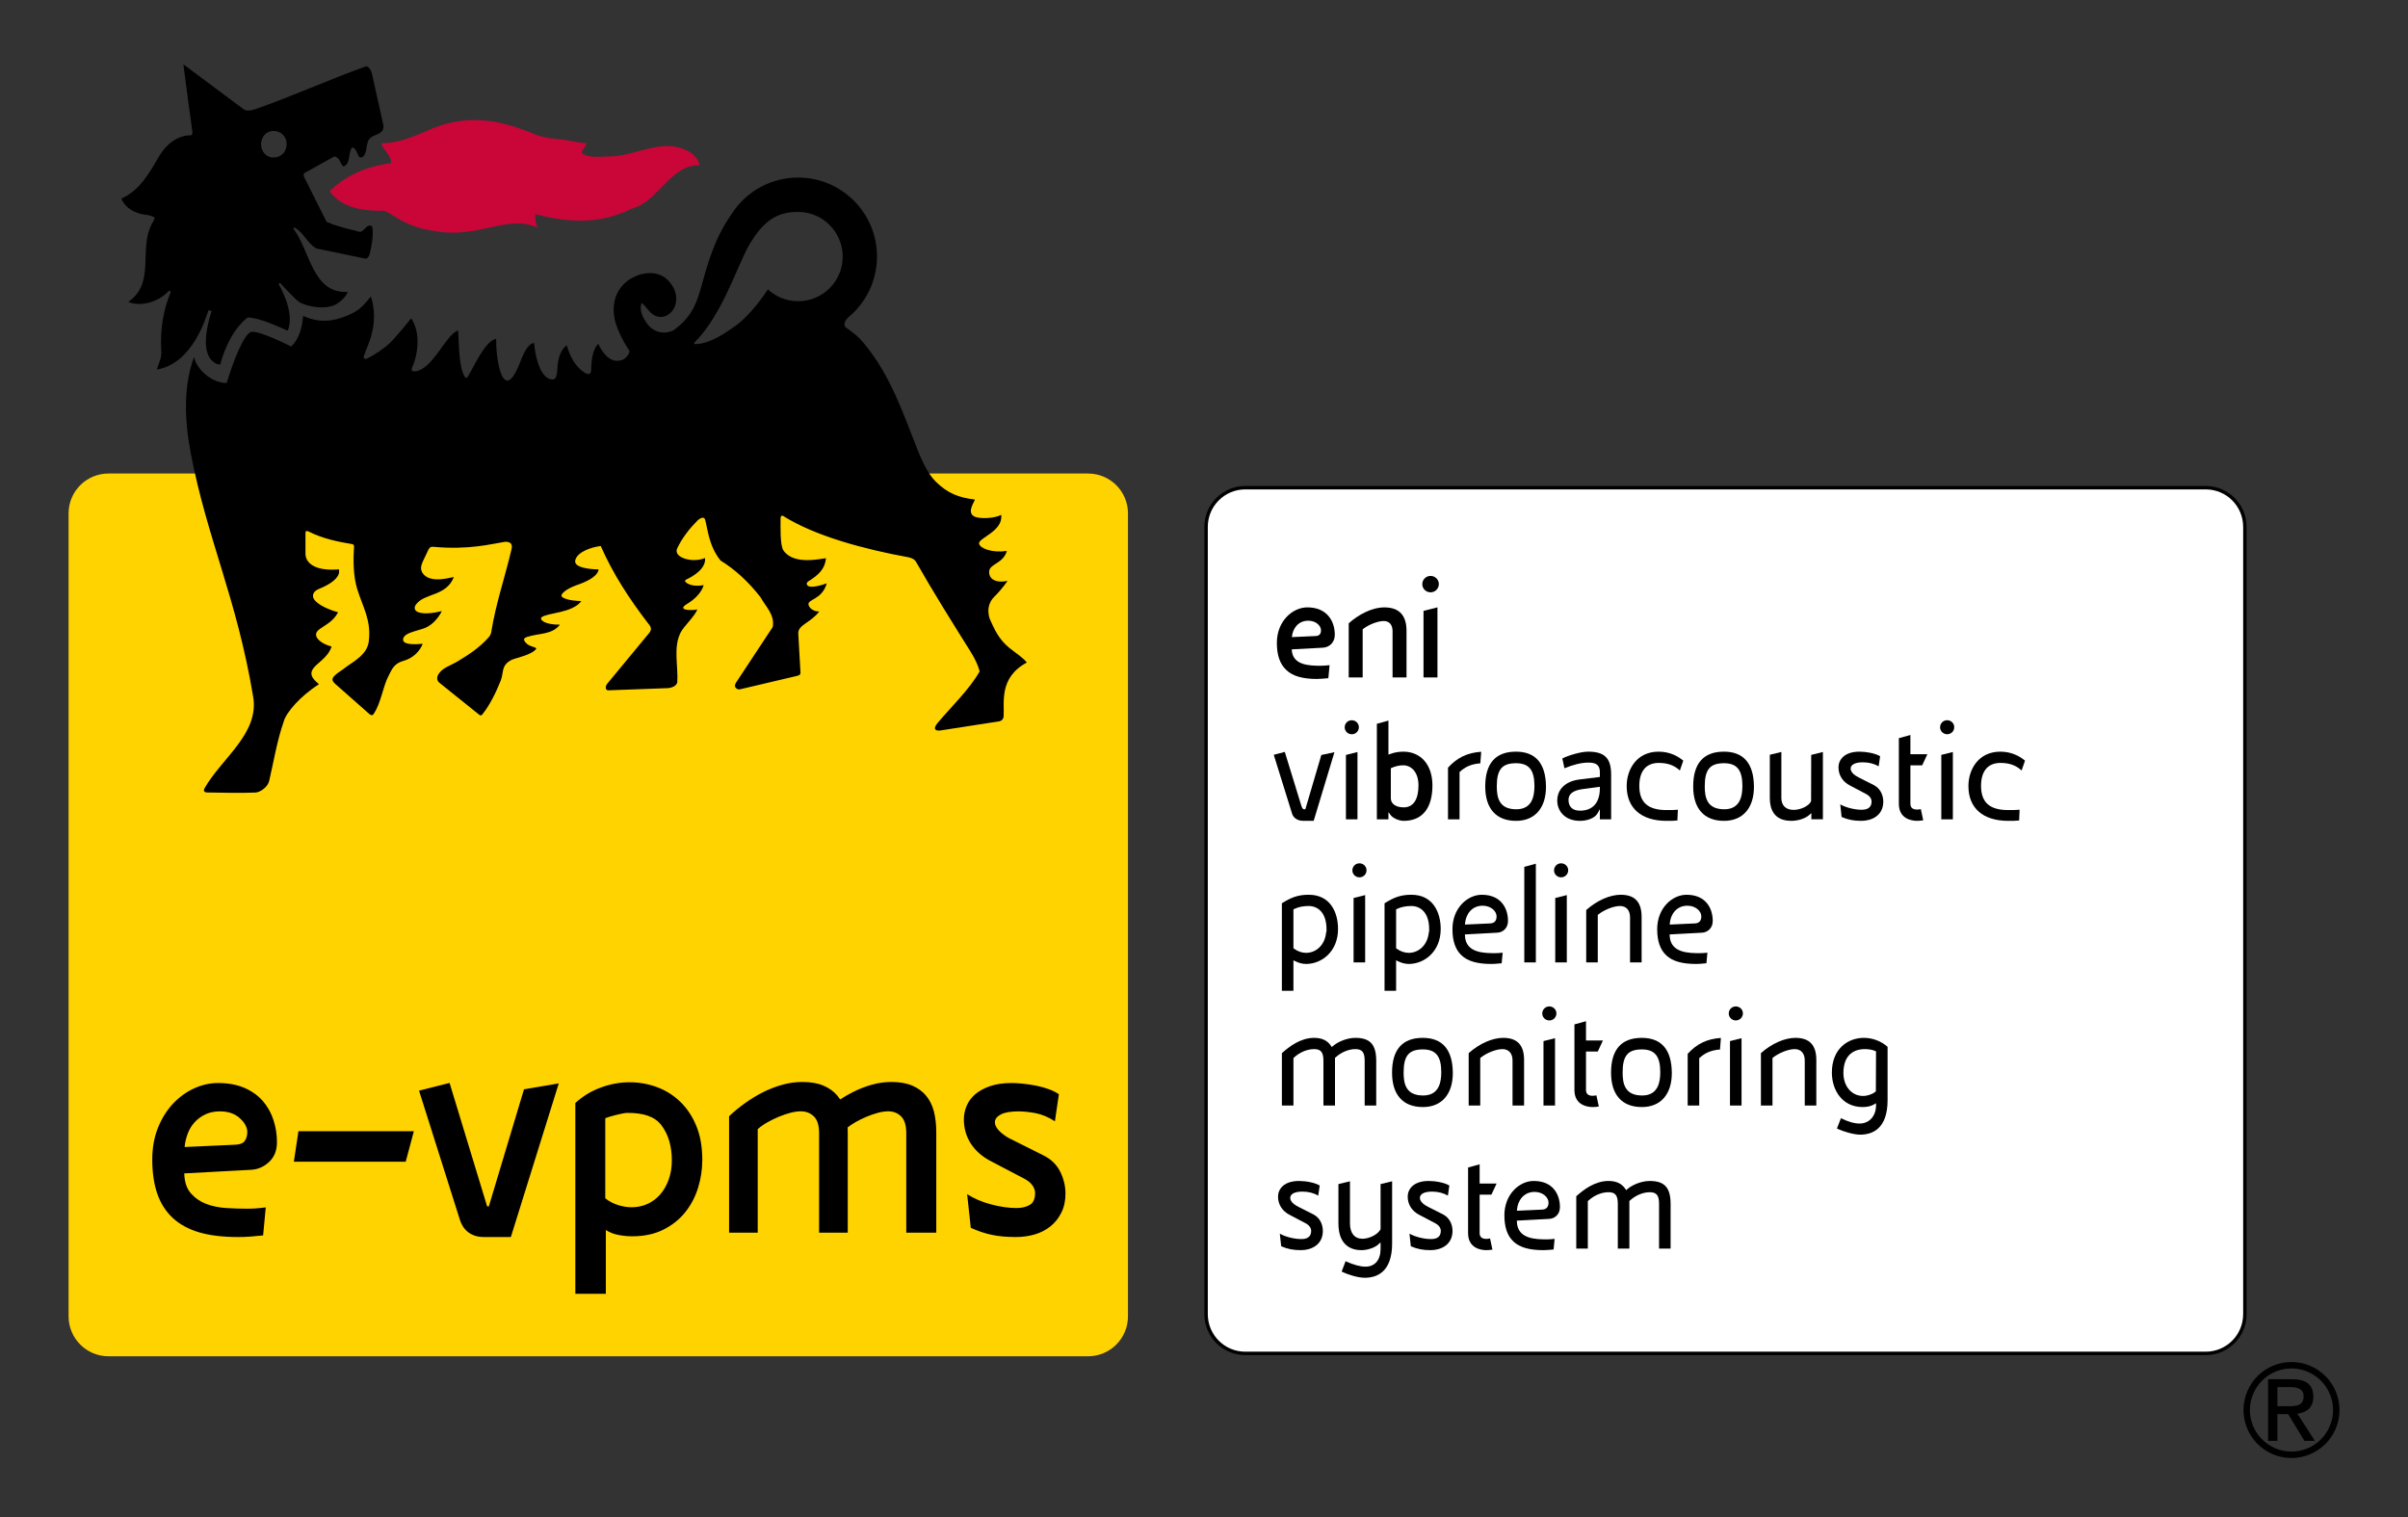 <?xml version="1.0"?>
<svg xmlns="http://www.w3.org/2000/svg" xmlns:xlink="http://www.w3.org/1999/xlink" width="273" height="172" xml:space="preserve" overflow="hidden"><rect width="100%" height="100%" fill="#333333" stroke="none"/><defs><clipPath id="clip0"><path d="M379.071 538.775 379.071 540.366 387.07 544.786 388.182 544.786 393.184 535.728 383.658 530.465Z"/></clipPath></defs><g transform="translate(-126 -378)"><path d="M0 0C2.512 0 4.534 2.029 4.534 4.538L4.534 95.555C4.534 98.062 2.512 100.083 0 100.083L-111.038 100.083C-113.553 100.083-115.572 98.062-115.572 95.555L-115.572 4.538C-115.572 2.029-113.553 0-111.038 0Z" fill="#FFD300" transform="matrix(1 0 0 -1 249.347 531.769)"/><path d="M0 0C0 0.505-0.631 1.259-1.133 1.516-4.15 3.272-7.177 1.01-10.193 1.01-11.327 1.01-12.463 0.757-13.337 1.386-13.337 1.891-12.839 2.017-12.839 2.519-13.587 2.519-14.475 2.769-15.349 2.895-15.349 2.895-17.241 3.022-18.375 3.398-22.527 5.158-26.425 6.046-31.202 3.779-32.714 3.146-34.224 2.519-35.861 2.519-36.617 2.519-34.733 1.01-34.98 0.255-37.493-0.129-39.761-0.878-41.898-2.891L-41.898-3.015C-40.392-4.908-38.121-5.158-35.861-5.158-35.109-5.158-33.724-6.92-30.197-7.422-25.04-8.425-22.02-5.532-18.375-7.045-18.622-6.41-18.622-6.034-18.622-5.532-14.342-6.67-10.944-6.538-7.674-4.908-4.657-4.146-3.269 0.129 0 0" fill="#CA0538" transform="matrix(1 0 0 -1 205.302 396.743)"/><path d="M0 0 3.395 1.886C4.024 1.762 4.024 1.131 4.402 0.746 5.29 1.007 4.907 2.262 5.408 2.895 5.912 2.895 5.912 2.134 6.291 1.762 7.169 1.762 6.912 3.141 7.301 3.77 7.803 4.526 9.189 4.274 8.934 5.531L7.674 11.196C7.523 11.867 7.162 12.18 6.912 12.074 2.391 10.441-1.136 8.803-5.41 7.298-5.788 7.167-6.298 6.982-6.793 7.167L-13.717 12.325C-13.339 9.312-12.958 6.536-12.708 4.774-12.661 4.447-12.726 4.274-12.958 4.274-14.344 4.274-15.669 3.293-16.482 1.886-17.667-0.159-18.746-2.015-20.759-2.895-20.382-3.779-19.63-4.283-18.873-4.527-18.248-4.783-17.613-4.657-16.984-5.033-16.984-5.283-17.111-5.415-17.239-5.662-18.873-8.557-16.816-12.456-19.959-14.6-18.573-15.223-16.482-14.6-15.348-13.339L-15.131-13.451C-16.005-15.461-16.356-17.777-16.234-20.006-16.234-20.006-16.134-20.53-16.356-21.186-16.356-21.186-16.594-21.91-16.734-22.273-12.694-21.613-11.177-16.438-10.869-15.552L-10.513-15.646C-10.513-15.646-11.859-19.387-10.694-21.013-10.429-21.373-9.983-21.742-9.537-21.696-9.06-19.886-8.05-17.613-6.415-16.361-4.91-16.48-3.395-17.239-1.884-17.865-1.003-15.729-2.933-12.57-2.933-12.57L-2.767-12.448-2.517-12.71C-2.517-12.71-1.26-14.091-0.626-14.6 0.124-15.101 2.391-15.598 3.65-14.846 4.094-14.582 4.781-13.967 4.907-13.467 0.881-13.717 0.626-8.682-1.26-6.293L-1.136-6.167C-0.126-6.669 0.379-8.055 1.383-8.557 1.383-8.557 6.663-9.649 6.882-9.693 7.251-9.766 7.396-9.184 7.396-9.184 7.443-9.011 7.952-7.013 7.674-6.045 7.048-5.662 6.793-6.669 6.291-6.669 4.907-6.293 4.024-6.167 2.517-5.534L0-0.503C-0.187-0.122 0 0 0 0M-2.012 3.272C-2.012 2.391-2.643 1.762-3.521 1.762-4.281 1.762-4.91 2.391-4.91 3.272-4.91 4.148-4.281 4.774-3.521 4.774-2.643 4.774-2.012 4.148-2.012 3.272" transform="matrix(1 0 0 -1 160.509 397.621)"/><path d="M0 0C-1.575 0.257-3.325 0.608-4.938 1.419-4.938 1.419-5.317 1.641-5.317 1.292L-5.317-1.068C-5.33-1.979-4.478-3.101-1.537-2.86-1.537-2.86-1.002-3.938-3.767-5.068-4.793-5.487-4.384-6.183-4.384-6.183-4.384-6.183-4.017-7.048-1.62-7.724-2.47-9.394-4.438-9.486-4.076-10.483-4.076-10.483-3.839-11.213-2.356-11.61-2.82-13.007-4.18-13.505-4.559-14.307-4.971-15.168-3.701-15.832-3.811-15.9-5.936-17.25-7.509-19.104-7.775-20.092-8.53-22.231-8.939-24.733-9.427-26.83-9.586-27.533-10.437-28.143-11-28.164-13.072-28.241-14.64-28.168-16.437-28.155-17.031-28.152-16.777-27.711-16.777-27.711-14.877-24.308-10.541-21.513-11.245-17.309-13.129-6.01-16.461 0.524-18.342 10.408-19.059 14.185-19.144 18.036-17.945 21.216-17.627 19.663-15.748 18.223-14.243 18.274-13.612 20.41-12.311 23.943-11.425 24.07-10.418 24.194-6.943 22.404-6.943 22.404-5.936 23.355-5.678 24.761-5.585 25.879-4.454 25.376-3.299 25.13-1.781 25.505 0.857 26.264 1.232 27.082 2.106 28.089 3.108 24.761 1.661 22.506 1.306 21.333 1.306 21.333 1.248 21.17 1.316 21.074 1.337 21.036 1.423 20.933 1.682 21.053 2.624 21.497 3.596 22.226 4.122 22.681 4.797 23.263 6.669 25.605 6.669 25.605 7.742 23.985 7.482 21.634 6.789 20.064 6.789 20.064 6.466 19.464 7.221 19.602 9.128 19.936 10.535 23.567 11.869 24.179 11.869 24.179 11.986 24.236 11.991 24.17 12.108 22.548 12.051 20.146 12.731 18.991 12.731 18.991 12.876 18.669 13.098 19.013 13.797 20.114 15.005 23.02 16.302 23.28 16.269 21.422 16.702 18.63 17.531 18.55 18.246 18.475 18.893 20.326 19.212 21.104 19.601 22.046 20.106 22.805 20.602 22.805 20.732 21.165 21.347 18.704 22.688 18.669 23.319 18.65 23.18 19.802 23.319 20.658 23.56 22.139 24.308 22.535 24.308 22.535 24.717 21.175 25.25 20.16 26.341 19.431 26.659 19.223 27.08 19.158 27.077 19.774 27.077 21.1 27.355 22.235 27.881 22.721 27.932 22.523 28.208 22.067 28.421 21.777 29.019 20.988 29.653 20.597 30.568 20.873 30.975 21.001 31.363 21.497 31.429 21.884 30.713 22.95 29.785 24.689 29.666 25.951 29.409 27.841 30.29 29.475 31.8 30.225 32.928 30.856 34.576 30.98 35.577 30.104 36.214 29.55 36.719 28.75 36.719 27.828 36.719 27.073 36.38 26.327 35.703 25.951 35.207 25.678 34.544 25.691 34.039 26.068 33.574 26.404 33.186 27.082 32.803 27.335 32.431 26.458 33.06 25.444 33.559 24.817 34.592 23.661 35.931 23.943 36.46 24.28 39.725 26.668 39.1 29.094 41.115 34.001 41.573 35.102 42.148 36.196 42.837 37.194 42.921 37.327 43.007 37.45 43.087 37.568 44.688 39.977 47.427 41.561 50.533 41.561 55.473 41.561 59.478 37.554 59.478 32.616 59.478 30.159 58.487 27.928 56.884 26.315 56.741 26.173 56.589 26.026 56.438 25.907 55.764 25.358 55.634 24.817 55.958 24.565 56.968 23.811 57.216 23.68 57.968 22.805 61.118 19.029 62.497 14.627 64.266 10.224 64.715 9.161 65.35 7.859 66.147 7.081 67.503 5.749 68.748 5.277 70.552 5.061 70.713 5.041 69.597 3.708 70.435 3.18 71.055 2.788 72.927 2.944 73.557 3.321 73.812 1.432 70.867 0.68 71.055 0.031 71.209-0.512 72.571-1.012 74.2-0.769 73.805-2.218 72.223-2.216 72.192-3.115 72.16-4.01 73.015-4.435 74.273-4.162 74.273-4.162 73.821-4.919 72.777-5.963 71.63-7.111 72.3-8.564 72.3-8.564 72.768-9.591 73.258-10.766 74.471-11.752 75.308-12.432 75.957-12.794 76.464-13.423 73.218-15.161 73.957-18.085 73.831-19.585 73.744-20.05 73.319-20.092 73.319-20.092L66.691-21.12C66.147-21.202 65.731-21.003 66.36-20.261 67.974-18.347 69.98-16.442 71.116-14.425 70.936-13.724 70.583-12.982 70.075-12.17 67.907-8.709 65.899-5.505 63.887-1.981 63.661-1.582 63.002-1.481 63.002-1.481 58.097-0.589 52.451 0.907 48.805 3.215 48.539 3.292 48.55 2.961 48.55 2.961 48.542 2.038 48.474-0.143 48.873-0.718 50.055-2.447 53.218-1.612 53.696-1.599 53.575-2.806 52.899-3.465 51.685-4.225 51.685-4.225 51.441-4.37 51.537-4.592 51.726-5.026 52.797-4.798 53.78-4.443 53.259-6.328 51.565-6.218 51.715-6.882 51.804-7.287 52.357-7.662 52.932-7.632 51.955-8.924 50.551-9.123 50.551-10.1L50.804-14.565C50.804-14.565 50.804-14.703 50.74-14.78 50.633-14.898 50.422-14.935 50.422-14.935L43.964-16.454C43.811-16.491 43.592-16.468 43.435-16.257 43.269-16.029 43.505-15.688 43.505-15.688L47.656-9.396C47.904-8.013 46.894-7.137 46.263-6.006 44.882-4.237 43.37-2.86 41.737-1.855 40.392-0.173 40.287 1.729 39.995 2.765 39.883 3.16 39.467 2.993 39.11 2.662 38.238 1.781 37.397 0.718 36.834-0.461 36.556-1.054 37.081-1.484 37.862-1.696 38.339-1.823 39.135-1.904 39.981-1.577 40.112-2.75 38.701-3.615 37.871-4.005 37.871-4.005 37.595-4.12 37.785-4.302 38.278-4.763 39.168-4.769 39.825-4.644 39.825-4.644 39.615-5.772 37.943-6.779 36.59-7.593 38.803-7.525 39.115-7.392 38.803-8.216 37.588-9.28 37.21-10.032 36.354-11.727 36.96-13.806 36.834-15.695 36.71-16.068 36.31-16.26 35.833-16.323L29.031-16.573C28.627-16.573 28.669-16.085 28.905-15.813L33.683-10.032C34.058-9.541 33.7-9.209 33.543-8.999 31.417-6.242 29.536-3.356 28.159-0.212 27.148-0.334 25.504-0.848 25.269-1.832 25.067-2.687 27.019-2.86 27.904-2.86 27.904-2.86 28.042-3.743 25.525-4.613 25.525-4.613 24.159-5.054 23.757-5.679 23.757-5.679 23.612-5.865 23.806-6.004 24.353-6.424 25.754-6.45 25.965-6.45 24.962-7.829 22.041-7.777 21.455-8.291 21.16-8.553 21.81-9.153 23.527-9.128 22.667-10.266 21.197-10.09 19.899-10.492 19.899-10.492 19.321-10.611 19.494-10.937 19.959-11.804 21.111-11.575 20.779-11.953 20.326-12.469 19.034-12.801 18.331-13.016 17.744-13.196 17.457-13.551 17.457-13.551 16.961-14.056 17.122-14.704 16.799-15.521 16.293-16.785 15.603-18.225 14.731-19.309 14.731-19.309 14.6-19.524 14.377-19.338L9.843-15.695C9.464-15.384 9.672-14.916 9.672-14.916 10.095-14.019 11.037-13.829 11.918-13.297 13.129-12.566 14.386-11.778 15.468-10.548 15.704-10.28 15.737-10.009 15.737-10.009 16.258-6.723 17.321-3.701 18.057-0.516 18.255 0.472 17.159 0.243 17.159 0.243 15.655 0.003 13.215-0.668 9.158-0.302 8.789-0.267 8.696-0.43 8.385-1.131 7.994-2.021 7.48-2.652 8.022-3.36 8.952-4.582 11.542-3.634 11.5-3.744 10.632-5.936 8.231-5.522 7.242-6.807 7.242-6.807 6.891-7.197 7.181-7.534 7.461-7.856 8.495-8.008 10.14-7.588 10.14-7.588 9.457-9.14 7.973-9.598 6.746-9.976 5.961-10.126 5.767-10.686 5.653-11.121 6.045-11.481 7.973-11.294 7.973-11.294 7.523-12.741 5.767-13.241 4.683-13.551 4.47-14.243 4.162-14.811 3.423-16.171 3.269-18.047 2.363-19.321 2.363-19.321 2.222-19.518 1.919-19.253L-1.963-15.827C-2.11-15.699-2.182-15.571-2.182-15.571-2.547-15.049-1.442-14.5-1.019-14.159-0.012-13.353 1.661-12.629 1.86-11.03 2.157-8.623 1.201-7.176 0.558-5.122 0.098-3.652 0.084-1.786 0.191-0.316 0.213-0.035 0 0 0 0M38.811 22.899C38.727 22.808 38.694 22.686 38.852 22.681 40.227 22.681 41.737 23.56 42.999 24.443 44.606 25.476 46.013 27.246 47.111 28.886 48.009 28.05 49.217 27.542 50.542 27.542 53.329 27.542 55.59 29.804 55.59 32.592 55.59 35.38 53.329 37.665 50.542 37.665 50.418 37.668 50.163 37.659 50.042 37.651 47.779 37.528 46.263 36.263 44.756 33.499 43.505 31.106 41.867 26.072 38.974 23.055 38.974 23.055 38.913 22.995 38.811 22.899" transform="matrix(1 0 0 -1 165.949 439.692)"/><path d="M0 0C2.459 0 4.443 1.994 4.443 4.452L4.443 93.711C4.443 96.16 2.459 98.151 0 98.151L-108.886 98.151C-111.342 98.151-113.328 96.16-113.328 93.711L-113.328 4.452C-113.328 1.994-111.342 0-108.886 0Z" fill="#FFFFFF" transform="matrix(1 0 0 -1 376.064 531.442)"/><path d="M0 0C2.459 0 4.443 1.994 4.443 4.452L4.443 93.711C4.443 96.16 2.459 98.151 0 98.151L-108.886 98.151C-111.342 98.151-113.328 96.16-113.328 93.711L-113.328 4.452C-113.328 1.994-111.342 0-108.886 0Z" stroke="#000000" stroke-width="0.39" fill="none" transform="matrix(1 0 0 -1 376.064 531.442)"/><path d="M0 0-3.545-0.191C-3.475-1.981-1.633-2.05-0.225-2.05 0.07-2.05 0.4-2.015 0.748-1.981L0.608-3.458C0.157-3.493-0.26-3.545-0.696-3.545-2.328-3.545-3.44-3.215-4.153-2.536-4.9-1.842-5.23-0.816-5.23 0.538-5.23 3.042-3.423 4.571-1.772 4.571 0.416 4.571 1.339 3.059 1.339 1.46 1.339 0.573 0.696 0.035 0 0M-1.668 3.059C-2.814 3.059-3.44 2.173-3.527 1.199L-0.834 1.321C-0.365 1.339-0.225 1.617-0.225 1.981-0.225 2.468-0.781 3.059-1.668 3.059" transform="matrix(1 0 0 -1 275.99 451.431)"/><path d="M0 0 0 5.248C0 6.048-0.435 6.396-1.007 6.396-1.703 6.396-2.764 5.961-3.389 5.457L-3.389 0-4.97 0-4.97 6.134C-3.928 7.072-2.398 7.941-0.921 7.941 0.904 7.941 1.582 6.864 1.582 5.3L1.582 0Z" transform="matrix(1 0 0 -1 283.877 454.804)"/><path d="M0 0C-0.521 0-0.939 0.418-0.939 0.921-0.939 1.442-0.521 1.86 0 1.86 0.521 1.86 0.939 1.442 0.939 0.939 0.939 0.418 0.521 0 0 0M-0.799-9.646-0.799-2.103 0.781-1.703 0.781-9.646Z" transform="matrix(1 0 0 -1 288.186 445.155)"/><path d="M0 0 2.078-6.677C2.194-7.081 2.627-7.485 3.34-7.485L4.526-7.485 6.88 0.297 5.393-0.021 3.58-6.176 3.479-6.176C3.248-6.176 3.192-5.992 3.071-5.592L1.25 0.33Z" transform="matrix(1 0 0 -1 270.409 463.577)"/><path d="M0 0 1.309 0 1.309 7.634 0 7.301ZM0.664 11.235C0.213 11.235-0.14 10.881-0.14 10.43-0.14 9.997 0.22 9.646 0.664 9.646 1.113 9.646 1.467 9.997 1.467 10.448 1.467 10.881 1.107 11.235 0.664 11.235" transform="matrix(1 0 0 -1 278.591 470.893)"/><path d="M0 0C-0.517 0-1.009-0.087-1.5-0.269L-1.682-0.337-1.682 3.521-2.993 3.16-2.993-7.672-1.682-7.672-1.682-6.852-1.437-7.188C-1.183-7.537-0.486-7.845 0.052-7.845 2.15-7.845 3.306-6.419 3.306-3.826 3.306-1.502 2.008 0 0 0M0.052-6.316C-0.837-6.316-1.411-5.912-1.411-5.288L-1.411-1.879C-0.946-1.659-0.472-1.547 1.94069e-16-1.547 0.857-1.547 1.722-2.255 1.724-3.837 1.722-5.435 1.127-6.316 0.052-6.316" transform="matrix(1 0 0 -1 285.092 463.219)"/><path d="M0 0 1.309 0 1.309 5.365 1.355 5.405C1.921 5.907 2.536 6.261 3.666 6.352L3.765 7.662C2.185 7.551 1.049 7.006 0 5.859Z" transform="matrix(1 0 0 -1 290.163 470.893)"/><path d="M0 0C-0.399 0.797-1.026 1.405-1.877 1.828L-5.522 3.655C-5.699 3.73-5.893 3.837-6.106 3.971-6.317 4.11-6.524 4.265-6.725 4.438-6.926 4.615-7.086 4.8-7.212 4.999-7.336 5.197-7.399 5.408-7.399 5.632-7.377 5.98-7.144 6.267-6.705 6.489-6.268 6.714-5.611 6.826-4.732 6.826-4.155 6.826-3.508 6.76-2.793 6.627-2.082 6.494-1.349 6.186-0.594 5.704L-0.147 8.77C-0.472 8.995-0.858 9.188-1.308 9.35-1.755 9.513-2.23 9.642-2.725 9.742-3.227 9.841-3.716 9.917-4.202 9.965-4.69 10.016-5.12 10.042-5.492 10.042-6.44 10.042-7.26 9.924-7.941 9.688-8.628 9.45-9.189 9.146-9.628 8.77-10.06 8.396-10.387 7.96-10.598 7.462-10.812 6.962-10.916 6.452-10.916 5.929-10.916 4.907-10.654 3.991-10.132 3.18-9.605 2.37-8.871 1.715-7.924 1.217L-4.071-0.802C-3.65-1.026-3.335-1.281-3.138-1.57-2.94-1.855-2.841-2.136-2.841-2.411-2.841-3.084-3.038-3.538-3.438-3.774-3.837-4.012-4.347-4.131-4.971-4.131-5.845-4.131-6.8-3.992-7.833-3.72-8.871-3.444-9.773-3.057-10.546-2.561L-10.133-6.373C-9.312-6.747-8.506-7.017-7.723-7.177-6.936-7.34-6.043-7.42-5.047-7.42-4.276-7.42-3.55-7.321-2.877-7.123-2.204-6.924-1.612-6.618-1.101-6.209-0.589-5.798-0.18-5.283 0.133-4.66 0.446-4.038 0.603-3.319 0.603-2.498 0.603-1.627 0.399-0.795 0 0M-89.186 5.837C-89.448 6.646-89.847 7.363-90.381 7.987-90.918 8.607-91.61 9.109-92.458 9.481-93.306 9.854-94.314 10.042-95.486 10.042-96.384 10.042-97.276 9.843-98.16 9.445-99.046 9.046-99.845 8.471-100.555 7.724-101.265 6.976-101.838 6.066-102.273 4.994-102.708 3.923-102.929 2.711-102.929 1.365-102.929-0.105-102.742-1.39-102.368-2.486-101.995-3.583-101.408-4.503-100.609-5.253-99.836-5.975-98.845-6.518-97.637-6.88-96.428-7.24-94.939-7.42-93.168-7.42-92.694-7.42-92.233-7.405-91.785-7.366-91.336-7.329-90.86-7.284-90.362-7.235L-90.063-4.055C-90.439-4.108-90.797-4.145-91.147-4.171-91.497-4.194-91.834-4.207-92.157-4.207-92.906-4.207-93.699-4.181-94.533-4.131-95.368-4.082-96.131-3.924-96.814-3.664-97.499-3.403-98.08-3.003-98.552-2.466-99.025-1.932-99.277-1.175-99.302-0.205L-91.671 0.206C-90.923 0.257-90.255 0.558-89.672 1.105-89.088 1.652-88.792 2.4-88.792 3.347-88.792 4.195-88.922 5.026-89.186 5.837M-92.437 3.484C-92.624 3.218-92.968 3.075-93.467 3.05L-99.263 2.786C-99.214 3.314-99.094 3.823-98.908 4.312-98.721 4.804-98.459 5.234-98.123 5.599-97.788 5.963-97.382 6.26-96.909 6.487-96.433 6.712-95.884 6.828-95.262 6.828-94.314 6.828-93.561 6.567-93 6.05-92.437 5.534-92.157 5.012-92.157 4.485-92.157 4.08-92.252 3.748-92.437 3.484M-24.082-6.927-27.33-6.927-27.33 4.365C-27.33 5.237-27.524 5.868-27.918 6.254-28.311 6.641-28.804 6.833-29.398 6.833-29.755 6.833-30.148 6.779-30.576 6.667-31.003 6.553-31.445 6.405-31.894 6.218-32.349 6.029-32.781 5.819-33.198 5.581-33.614 5.344-33.978 5.09-34.287 4.814L-34.287-6.927-37.535-6.927-37.535 6.275C-37.013 6.77-36.422 7.258-35.768 7.731-35.116 8.205-34.429 8.623-33.718 8.983-33.003 9.345-32.267 9.632-31.505 9.843-30.742 10.058-29.984 10.161-29.222 10.161-28.292 10.161-27.502 10.027-26.848 9.75-26.196 9.478-25.657 9.09-25.241 8.592-25.133 8.46-25.033 8.324-24.941 8.181-24.493 8.473-24.032 8.742-23.56 8.983-22.855 9.345-22.126 9.632-21.375 9.843-20.623 10.058-19.873 10.161-19.122 10.161-18.202 10.161-17.422 10.027-16.776 9.75-16.133 9.478-15.601 9.09-15.19 8.592-14.78 8.093-14.486 7.496-14.307 6.796-14.134 6.097-14.045 5.326-14.045 4.477L-14.045-6.927-17.447-6.927-17.447 4.365C-17.447 5.237-17.639 5.868-18.027 6.254-18.415 6.641-18.901 6.833-19.49 6.833-19.842 6.833-20.23 6.779-20.653 6.667-21.074 6.553-21.509 6.405-21.955 6.218-22.403 6.029-22.829 5.819-23.243 5.581-23.558 5.4-23.841 5.207-24.095 5.005-24.086 4.832-24.082 4.657-24.082 4.477ZM-54.965 7.773C-54.131 8.544-53.166 9.132-52.079 9.53-50.988 9.931-49.903 10.128-48.81 10.128-47.749 10.128-46.723 9.948-45.735 9.586-44.746 9.226-43.867 8.677-43.096 7.943-42.323 7.207-41.711 6.288-41.255 5.193-40.799 4.094-40.572 2.811-40.572 1.342-40.572 0.267-40.727-0.787-41.044-1.82-41.362-2.855-41.848-3.781-42.505-4.606-43.166-5.429-43.994-6.09-44.996-6.588-45.994-7.086-47.165-7.335-48.509-7.335-49.014-7.335-49.534-7.287-50.067-7.186-50.596-7.086-51.079-6.901-51.507-6.625L-51.507-13.853-54.965-13.853-54.965-5.354-54.965-2.748ZM-51.572-3.026C-51.191-3.349-50.633-3.639-50.103-3.802-49.57-3.965-49.065-4.045-48.583-4.045-47.952-4.045-47.354-3.921-46.798-3.671-46.24-3.421-45.76-3.066-45.356-2.605-44.95-2.143-44.627-1.584-44.386-0.921-44.148-0.262-44.026 0.467-44.026 1.264-44.026 2.886-44.419 4.214-45.202 5.249-45.987 6.282-47.279 6.656-49.077 6.656-49.611 6.656-51.345 6.174-51.572 6.05L-51.572-2.748ZM-56.844 9.997-62.275-7.42-65.339-7.42C-66.869-7.42-67.715-6.536-68.043-5.498L-72.684 9.175-69.222 10.051-64.967-3.937-64.771-3.938-60.787 9.326ZM-86.357 4.578-73.272 4.578-74.196 1.12-86.878 1.12Z" transform="matrix(1 0 0 -1 246.192 510.829)"/><path d="M0 0C-2.309 0-3.479-1.329-3.479-3.949-3.479-6.461-2.237-7.845 0.017-7.845 2.141-7.845 3.409-6.401 3.409-3.984 3.391-1.341 2.243 0 0 0M2.099-3.87 2.099-3.879C2.096-4.914 1.891-5.599 1.454-6.031 1.117-6.365 0.638-6.534 0.033-6.534L-0.002-6.534C-1.911-6.513-2.169-5.207-2.169-3.931-2.169-2.021-1.575-1.311 0.017-1.311 1.472-1.311 2.094-2.075 2.099-3.861Z" transform="matrix(1 0 0 -1 297.863 463.219)"/><path d="M0 0C-0.804 0-2.189-0.404-2.923-0.771L-2.683-1.884C-1.661-1.463-0.734-1.241 0-1.241 0.645-1.241 1.334-1.325 1.334-2.332L1.334-2.87-0.905-3.145C-2.528-3.328-3.498-4.232-3.498-5.566-3.498-6.663-2.692-7.845-0.921-7.845-0.164-7.845 0.748-7.576 1.08-6.976L1.334-6.517 1.334-7.672 2.61-7.672 2.61-2.61C2.61-0.732 1.877 0 0 0M1.334-4.139C1.334-5.784 0.533-6.691-0.921-6.691-1.76-6.691-2.222-6.254-2.222-5.461-2.222-4.797-1.69-4.389-0.643-4.249L1.334-3.985Z" transform="matrix(1 0 0 -1 306.047 463.219)"/><path d="M0 0C-2.486 0-3.618-2.021-3.618-3.896-3.618-6.406-1.97-7.845 0.904-7.845 1.318-7.845 1.711-7.845 2.131-7.805L2.185-6.585C1.778-6.622 1.308-6.622 0.886-6.622-1.21-6.622-2.187-5.749-2.187-3.879-2.187-2.201-1.404-1.276 0.017-1.276 1.017-1.276 1.783-1.55 2.411-2.136L2.797-1.019C2.227-0.542 1.297 0 0 0" transform="matrix(1 0 0 -1 314.039 463.219)"/><path d="M0 0C-2.309 0-3.479-1.329-3.479-3.949-3.479-6.461-2.237-7.845 0.017-7.845 2.141-7.845 3.409-6.401 3.409-3.984 3.391-1.341 2.243 0 0 0M2.099-3.87 2.099-3.879C2.096-4.914 1.891-5.599 1.454-6.031 1.117-6.365 0.638-6.534 0.033-6.534L-0.002-6.534C-1.911-6.513-2.169-5.207-2.169-3.931-2.169-2.021-1.575-1.311 0.017-1.311 1.472-1.311 2.094-2.075 2.099-3.861Z" transform="matrix(1 0 0 -1 321.44 463.219)"/><path d="M0 0 0-4.915C0-6.09 0.421-7.49 2.435-7.49 3.222-7.49 4.026-7.225 4.484-6.814L4.709-6.609 4.709-7.317 6.018-7.317 6.018 0.316 4.692-0.016 4.679-5.267C4.447-5.789 3.521-6.249 2.697-6.249 1.828-6.249 1.309-5.751 1.309-4.915L1.309 0.318Z" transform="matrix(1 0 0 -1 326.648 463.572)"/><path d="M0 0C0.713-0.313 1.369-0.442 2.237-0.442 3.374-0.442 4.709 0.122 4.725 1.717 4.725 2.559 4.325 3.267 3.653 3.611L1.968 4.463C1.606 4.643 1.003 5.019 1.024 5.51 1.049 5.94 1.561 6.195 2.393 6.195 3.073 6.195 3.667 6.048 4.2 5.744L4.368 6.882C3.823 7.219 2.774 7.403 2.029 7.403 0.269 7.403-0.355 6.445-0.355 5.625-0.355 4.737 0.124 3.984 0.961 3.557L2.751 2.617C3.314 2.325 3.398 1.949 3.398 1.75 3.398 1.129 3.019 0.816 2.272 0.816 1.589 0.816 0.61 1.005-0.154 1.425Z" transform="matrix(1 0 0 -1 334.787 470.622)"/><path d="M0 0 0-7.44C0-9.233 1.585-9.371 2.071-9.371 2.281-9.371 2.514-9.352 2.762-9.312L2.491-8.043C2.349-8.078 2.197-8.095 2.054-8.095 1.439-8.095 1.309-7.738 1.309-7.44L1.309-3.082 2.645-3.082 3.232-1.821 1.309-1.821 1.309 0.36Z" transform="matrix(1 0 0 -1 341.277 461.69)"/><path d="M0 0 0-7.303 1.311-7.303 1.311 0.33Z" transform="matrix(1 0 0 -1 346.089 463.587)"/><path d="M0 0C-0.451 0-0.802-0.353-0.802-0.804-0.802-1.236-0.444-1.589 0-1.589 0.451-1.589 0.802-1.236 0.802-0.787 0.802-0.353 0.444 0 0 0" transform="matrix(1 0 0 -1 346.754 459.655)"/><path d="M0 0C-2.486 0-3.618-2.021-3.618-3.896-3.618-6.406-1.97-7.845 0.904-7.845 1.318-7.845 1.711-7.845 2.131-7.805L2.185-6.585C1.776-6.622 1.308-6.622 0.886-6.622-1.21-6.622-2.187-5.749-2.187-3.879-2.187-2.201-1.404-1.276 0.017-1.276 1.017-1.276 1.783-1.55 2.411-2.136L2.797-1.019C2.227-0.542 1.297 0 0 0" transform="matrix(1 0 0 -1 352.782 463.219)"/><path d="M0 0C-1.252 0-2.017-0.325-3.045-0.965L-3.045-10.887-1.734-10.887-1.734-7.431-1.538-7.529C-1.119-7.738-0.701-7.845-0.295-7.845 1.458-7.845 3.323-6.455 3.323-3.879 3.323-2.003 2.451 0 0 0M2.014-4.223 1.982-4.194C1.855-5.767 0.774-6.587-0.295-6.587-0.769-6.587-1.248-6.422-1.678-6.109L-1.734-6.069-1.734-1.657-1.657-1.619C-1.169-1.384-0.643-1.276 -1.94069e-16-1.276 0.974-1.276 2.014-1.965 2.014-3.896Z" transform="matrix(1 0 0 -1 274.373 479.443)"/><path d="M0 0 0-7.301 1.311-7.301 1.311 0.33Z" transform="matrix(1 0 0 -1 279.459 479.811)"/><path d="M0 0C-0.451 0-0.802-0.353-0.802-0.804-0.802-1.236-0.444-1.589 0-1.589 0.451-1.589 0.802-1.236 0.802-0.787 0.802-0.353 0.444 0 0 0" transform="matrix(1 0 0 -1 280.124 475.879)"/><path d="M0 0C-1.252 0-2.019-0.325-3.043-0.965L-3.043-10.887-1.734-10.887-1.734-7.431-1.538-7.529C-1.119-7.738-0.699-7.845-0.295-7.845 1.458-7.845 3.323-6.455 3.323-3.879 3.323-2.003 2.451 0 0 0M2.014-4.223 1.982-4.194C1.855-5.767 0.774-6.587-0.295-6.587-0.769-6.587-1.248-6.422-1.678-6.109L-1.734-6.069-1.734-1.657-1.657-1.619C-1.169-1.384-0.643-1.276 -1.94069e-16-1.276 0.974-1.276 2.014-1.965 2.014-3.896Z" transform="matrix(1 0 0 -1 286.013 479.443)"/><path d="M0 0C0 1.439-0.781 2.975-2.975 2.975-4.573 2.975-6.298 1.486-6.298-0.921-6.298-2.276-5.961-3.25-5.263-3.898-4.576-4.552-3.477-4.87-1.898-4.87-1.589-4.87-1.288-4.844-0.972-4.814-0.888-4.807-0.804-4.8-0.718-4.791L-0.605-3.592C-0.897-3.622-1.175-3.646-1.428-3.646-2.692-3.646-4.805-3.646-4.882-1.657L-4.887-1.523-1.21-1.325C-0.608-1.295 0-0.83 0 0M-2.031-0.274-4.88-0.404-4.866-0.248C-4.777 0.738-4.127 1.734-2.872 1.734-1.928 1.734-1.294 1.107-1.294 0.521-1.294-0.114-1.696-0.262-2.031-0.274" transform="matrix(1 0 0 -1 296.965 482.419)"/><path d="M0 0 0-10.831 1.309-10.831 1.309 0.358Z" transform="matrix(1 0 0 -1 298.813 476.279)"/><path d="M0 0 0-7.301 1.311-7.301 1.311 0.33Z" transform="matrix(1 0 0 -1 302.321 479.811)"/><path d="M0 0C-0.451 0-0.802-0.353-0.802-0.804-0.802-1.236-0.444-1.589 0-1.589 0.444-1.589 0.802-1.229 0.802-0.787 0.802-0.353 0.444 0 0 0" transform="matrix(1 0 0 -1 302.988 475.879)"/><path d="M0 0C-1.231 0-2.69-0.647-3.914-1.732L-3.914-7.672-2.603-7.672-2.603-2.285-2.552-2.244C-1.877-1.701-0.795-1.276-0.086-1.276 0.629-1.276 1.056-1.755 1.056-2.559L1.056-7.672 2.367-7.672 2.367-2.507C2.367-0.82 1.594 0 0 0" transform="matrix(1 0 0 -1 309.746 479.443)"/><path d="M0 0C0 1.439-0.781 2.975-2.975 2.975-4.573 2.975-6.298 1.486-6.298-0.921-6.298-2.276-5.961-3.25-5.263-3.898-4.576-4.552-3.477-4.87-1.898-4.87-1.589-4.87-1.288-4.844-0.972-4.814-0.888-4.807-0.804-4.8-0.718-4.791L-0.605-3.592C-0.897-3.622-1.175-3.646-1.428-3.646-2.692-3.646-4.805-3.646-4.882-1.657L-4.887-1.523-1.21-1.325C-0.608-1.295 0-0.83 0 0M-2.031-0.274-4.88-0.404-4.866-0.248C-4.777 0.738-4.127 1.734-2.872 1.734-1.928 1.734-1.294 1.107-1.294 0.521-1.294-0.114-1.696-0.262-2.031-0.274" transform="matrix(1 0 0 -1 320.177 482.419)"/><path d="M0 0C-0.984 0-2.049-0.484-2.55-0.939L-2.667-1.044-2.755-0.912C-3.164-0.299-3.791 0-4.674 0-6.198 0-7.482-0.975-8.328-1.732L-8.328-7.67-7.017-7.67-7.017-2.29-6.975-2.251C-6.328-1.641-5.468-1.276-4.674-1.276-3.905-1.276-3.618-1.633-3.618-2.592L-3.618-7.67-2.307-7.67-2.307-2.272-2.264-2.232C-1.612-1.634-0.764-1.276 -7.76276e-16-1.276 0.771-1.276 1.058-1.633 1.058-2.592L1.058-7.67 2.367-7.67 2.367-2.61C2.367-0.757 1.68 0 0 0" transform="matrix(1 0 0 -1 279.658 495.667)"/><path d="M0 0C-2.309 0-3.48-1.329-3.48-3.947-3.48-6.461-2.237-7.845 0.017-7.845 2.141-7.845 3.409-6.401 3.409-3.984 3.391-1.341 2.243 0 0 0M2.099-3.87 2.099-3.879C2.096-4.914 1.891-5.597 1.454-6.031 1.117-6.365 0.638-6.534 0.033-6.534L-0.002-6.534C-1.911-6.513-2.169-5.207-2.169-3.931-2.169-2.021-1.575-1.311 0.017-1.311 1.472-1.311 2.094-2.073 2.099-3.861Z" transform="matrix(1 0 0 -1 287.3 495.667)"/><path d="M0 0C-1.231 0-2.69-0.647-3.914-1.732L-3.914-7.67-2.603-7.67-2.603-2.285-2.552-2.244C-1.879-1.701-0.795-1.276-0.086-1.276 0.629-1.276 1.058-1.755 1.058-2.557L1.058-7.67 2.367-7.67 2.367-2.507C2.367-0.82 1.594 0 0 0" transform="matrix(1 0 0 -1 296.421 495.667)"/><path d="M0 0 0-7.303 1.309-7.303 1.309 0.33Z" transform="matrix(1 0 0 -1 300.988 496.035)"/><path d="M0 0C-0.451 0-0.802-0.353-0.802-0.804-0.802-1.236-0.444-1.589 0-1.589 0.451-1.589 0.802-1.236 0.802-0.785 0.802-0.353 0.444 0 0 0" transform="matrix(1 0 0 -1 301.651 492.103)"/><path d="M0 0 0.587 1.259-1.335 1.259-1.335 3.44-2.645 3.08-2.645-4.358C-2.645-6.151-1.059-6.291-0.573-6.291-0.365-6.291-0.129-6.27 0.117-6.23L-0.154-4.963C-0.297-4.996-0.447-5.015-0.591-5.015-1.206-5.015-1.335-4.658-1.335-4.358L-1.335 0Z" transform="matrix(1 0 0 -1 307.142 497.221)"/><path d="M0 0C-2.309 0-3.48-1.329-3.48-3.947-3.48-6.461-2.237-7.845 0.017-7.845 2.141-7.845 3.409-6.401 3.409-3.984 3.391-1.341 2.243 0 0 0M2.099-3.87 2.099-3.879C2.096-4.914 1.891-5.597 1.454-6.031 1.117-6.365 0.638-6.534 0.033-6.534L-0.002-6.534C-1.911-6.513-2.169-5.207-2.169-3.931-2.169-2.021-1.575-1.311 0.017-1.311 1.472-1.311 2.094-2.073 2.099-3.861Z" transform="matrix(1 0 0 -1 312.129 495.667)"/><path d="M0 0 0-5.859 1.309-5.859 1.309-0.495 1.355-0.454C1.923 0.047 2.536 0.4 3.666 0.493L3.765 1.802C2.185 1.692 1.049 1.147 0 0" transform="matrix(1 0 0 -1 317.336 497.478)"/><path d="M0 0 0-7.303 1.311-7.303 1.311 0.33Z" transform="matrix(1 0 0 -1 322.131 496.035)"/><path d="M0 0C-0.451 0-0.802-0.353-0.802-0.804-0.802-1.236-0.444-1.589 0-1.589 0.444-1.589 0.802-1.229 0.802-0.785 0.802-0.353 0.444 0 0 0" transform="matrix(1 0 0 -1 322.795 492.103)"/><path d="M0 0C-1.231 0-2.69-0.647-3.914-1.732L-3.914-7.67-2.603-7.67-2.603-2.285-2.552-2.244C-1.879-1.701-0.795-1.276-0.086-1.276 0.629-1.276 1.056-1.755 1.056-2.557L1.056-7.67 2.367-7.67 2.367-2.507C2.367-0.82 1.592 0 0 0" transform="matrix(1 0 0 -1 329.553 495.667)"/><path d="M0 0C-1.809 0-3.636-1.22-3.636-3.947-3.636-5.824-2.542-7.845-0.14-7.845 0.222-7.845 0.741-7.791 1.162-7.534L1.37-7.41 1.37-7.651C1.37-8.866 0.607-9.714-0.486-9.714-1.098-9.714-1.811-9.511-2.605-9.107L-3.063-10.277C-2.253-10.666-1.101-10.974-0.435-10.974 0.986-10.974 2.68-10.294 2.68-7.059L2.68-1.019C1.972-0.379 0.975 0 0 0M1.37-1.62 1.351-6.062 1.304-6.102C0.958-6.396 0.406-6.587-0.105-6.587-1.391-6.587-2.327-5.492-2.327-3.984-2.327-2.237-1.456-1.276 0.122-1.276 0.657-1.276 1.089-1.395 1.294-1.498L1.37-1.537Z" transform="matrix(1 0 0 -1 337.319 495.667)"/><path d="M0 0-1.685 0.851C-2.047 1.031-2.65 1.409-2.629 1.898-2.605 2.33-2.092 2.585-1.26 2.585-0.58 2.585 0.014 2.437 0.547 2.133L0.715 3.271C0.17 3.61-0.879 3.791-1.624 3.791-3.384 3.791-4.01 2.834-4.01 2.015-4.01 1.127-3.529 0.372-2.694-0.052L-0.902-0.993C-0.491-1.206-0.255-1.523-0.255-1.86-0.255-2.795-1.103-2.795-1.381-2.795-2.064-2.795-3.042-2.605-3.807-2.185L-3.653-3.611C-2.938-3.924-2.285-4.054-1.416-4.054-0.28-4.054 1.056-3.487 1.072-1.891 1.072-1.051 0.671-0.343 0 0" transform="matrix(1 0 0 -1 274.903 515.683)"/><path d="M0 0-0.019-0.031C-0.376-0.654-1.356-1.073-2.049-1.073-2.951-1.073-3.47-0.441-3.47 0.662L-3.47 5.442-4.779 5.125-4.779 0.662C-4.779-1.974-3.145-2.367-2.169-2.367-1.566-2.367-0.704-2.134-0.229-1.692L0-1.479 0-2.223C0-3.484-0.643-4.237-1.718-4.237-2.304-4.237-3.042-4.036-3.97-3.622L-4.414-4.798C-3.683-5.15-2.547-5.496-1.804-5.496-0.383-5.496 1.309-4.819 1.309-1.598L1.309 5.442 0 5.125Z" transform="matrix(1 0 0 -1 282.519 517.371)"/><path d="M0 0-1.685 0.851C-2.047 1.031-2.65 1.409-2.627 1.898-2.605 2.33-2.092 2.585-1.259 2.585-0.579 2.585 0.014 2.437 0.549 2.133L0.715 3.271C0.17 3.61-0.879 3.791-1.624 3.791-3.384 3.791-4.008 2.834-4.008 2.015-4.008 1.127-3.529 0.372-2.692-0.052L-0.902-0.993C-0.491-1.206-0.255-1.523-0.255-1.86-0.255-2.795-1.103-2.795-1.381-2.795-2.064-2.795-3.042-2.605-3.807-2.185L-3.653-3.611C-2.938-3.924-2.283-4.054-1.416-4.054-0.278-4.054 1.056-3.487 1.073-1.891 1.073-1.051 0.671-0.343 0 0" transform="matrix(1 0 0 -1 289.602 515.683)"/><path d="M0 0 0.587 1.259-1.335 1.259-1.335 3.44-2.645 3.08-2.645-4.36C-2.645-6.151-1.059-6.291-0.573-6.291-0.365-6.291-0.135-6.27 0.115-6.232L-0.154-4.963C-0.295-4.996-0.446-5.015-0.591-5.015-1.206-5.015-1.335-4.658-1.335-4.36L-1.335 0Z" transform="matrix(1 0 0 -1 295.084 513.445)"/><path d="M0 0C-1.598 0-3.323-1.489-3.323-3.896-3.323-5.251-2.986-6.226-2.288-6.873-1.601-7.527-0.5-7.845 1.079-7.845 1.379-7.845 1.671-7.819 1.981-7.793 2.071-7.784 2.164-7.775 2.257-7.768L2.37-6.567C2.078-6.595 1.802-6.622 1.547-6.622 0.283-6.622-1.832-6.622-1.907-4.632L-1.912-4.498 1.766-4.3C2.367-4.27 2.975-3.805 2.975-2.975 2.975-1.537 2.194 0 0 0M0.944-3.248-1.905-3.377-1.89-3.223C-1.802-2.237-1.15-1.241 0.105-1.241 1.047-1.241 1.682-1.869 1.682-2.454 1.682-3.089 1.281-3.236 0.944-3.248" transform="matrix(1 0 0 -1 299.879 511.891)"/><path d="M0 0C-0.984 0-2.049-0.484-2.55-0.939L-2.667-1.044-2.755-0.912C-3.164-0.299-3.791 0-4.674 0-6.198 0-7.483-0.975-8.328-1.732L-8.328-7.67-7.018-7.67-7.018-2.29-6.975-2.25C-6.328-1.64-5.468-1.276-4.674-1.276-3.905-1.276-3.618-1.633-3.618-2.592L-3.618-7.67-2.307-7.67-2.307-2.272-2.264-2.234C-1.612-1.634-0.766-1.276 -7.76276e-16-1.276 0.771-1.276 1.058-1.633 1.058-2.592L1.058-7.67 2.367-7.67 2.367-2.61C2.367-0.757 1.68 0 0 0" transform="matrix(1 0 0 -1 313.033 511.891)"/><path d="M0 0 0 2.168 1.446 2.168C2.183 2.168 2.972 2.007 2.972 1.14 2.972 0.065 2.168 0 1.269 0ZM0-0.897 1.22-0.897 3.068-3.931 4.253-3.931 2.264-0.85C3.292-0.72 4.075-0.177 4.075 1.075 4.075 2.456 3.258 3.064 1.606 3.064L-1.056 3.064-1.056-3.931 0-3.931Z" transform="matrix(1 0 0 -1 384.193 537.428)"/><g clip-path="url(#clip0)"><path d="M0 0C-2.454 1.355-5.543 0.465-6.898-1.989-8.254-4.443-7.363-7.53-4.908-8.887-2.454-10.242 0.633-9.352 1.989-6.898 3.344-4.443 2.454-1.356 0 0Z" stroke="#000000" stroke-width="0.729" fill="none" transform="matrix(1 0 0 -1 388.245 533.417)"/></g></g></svg>
